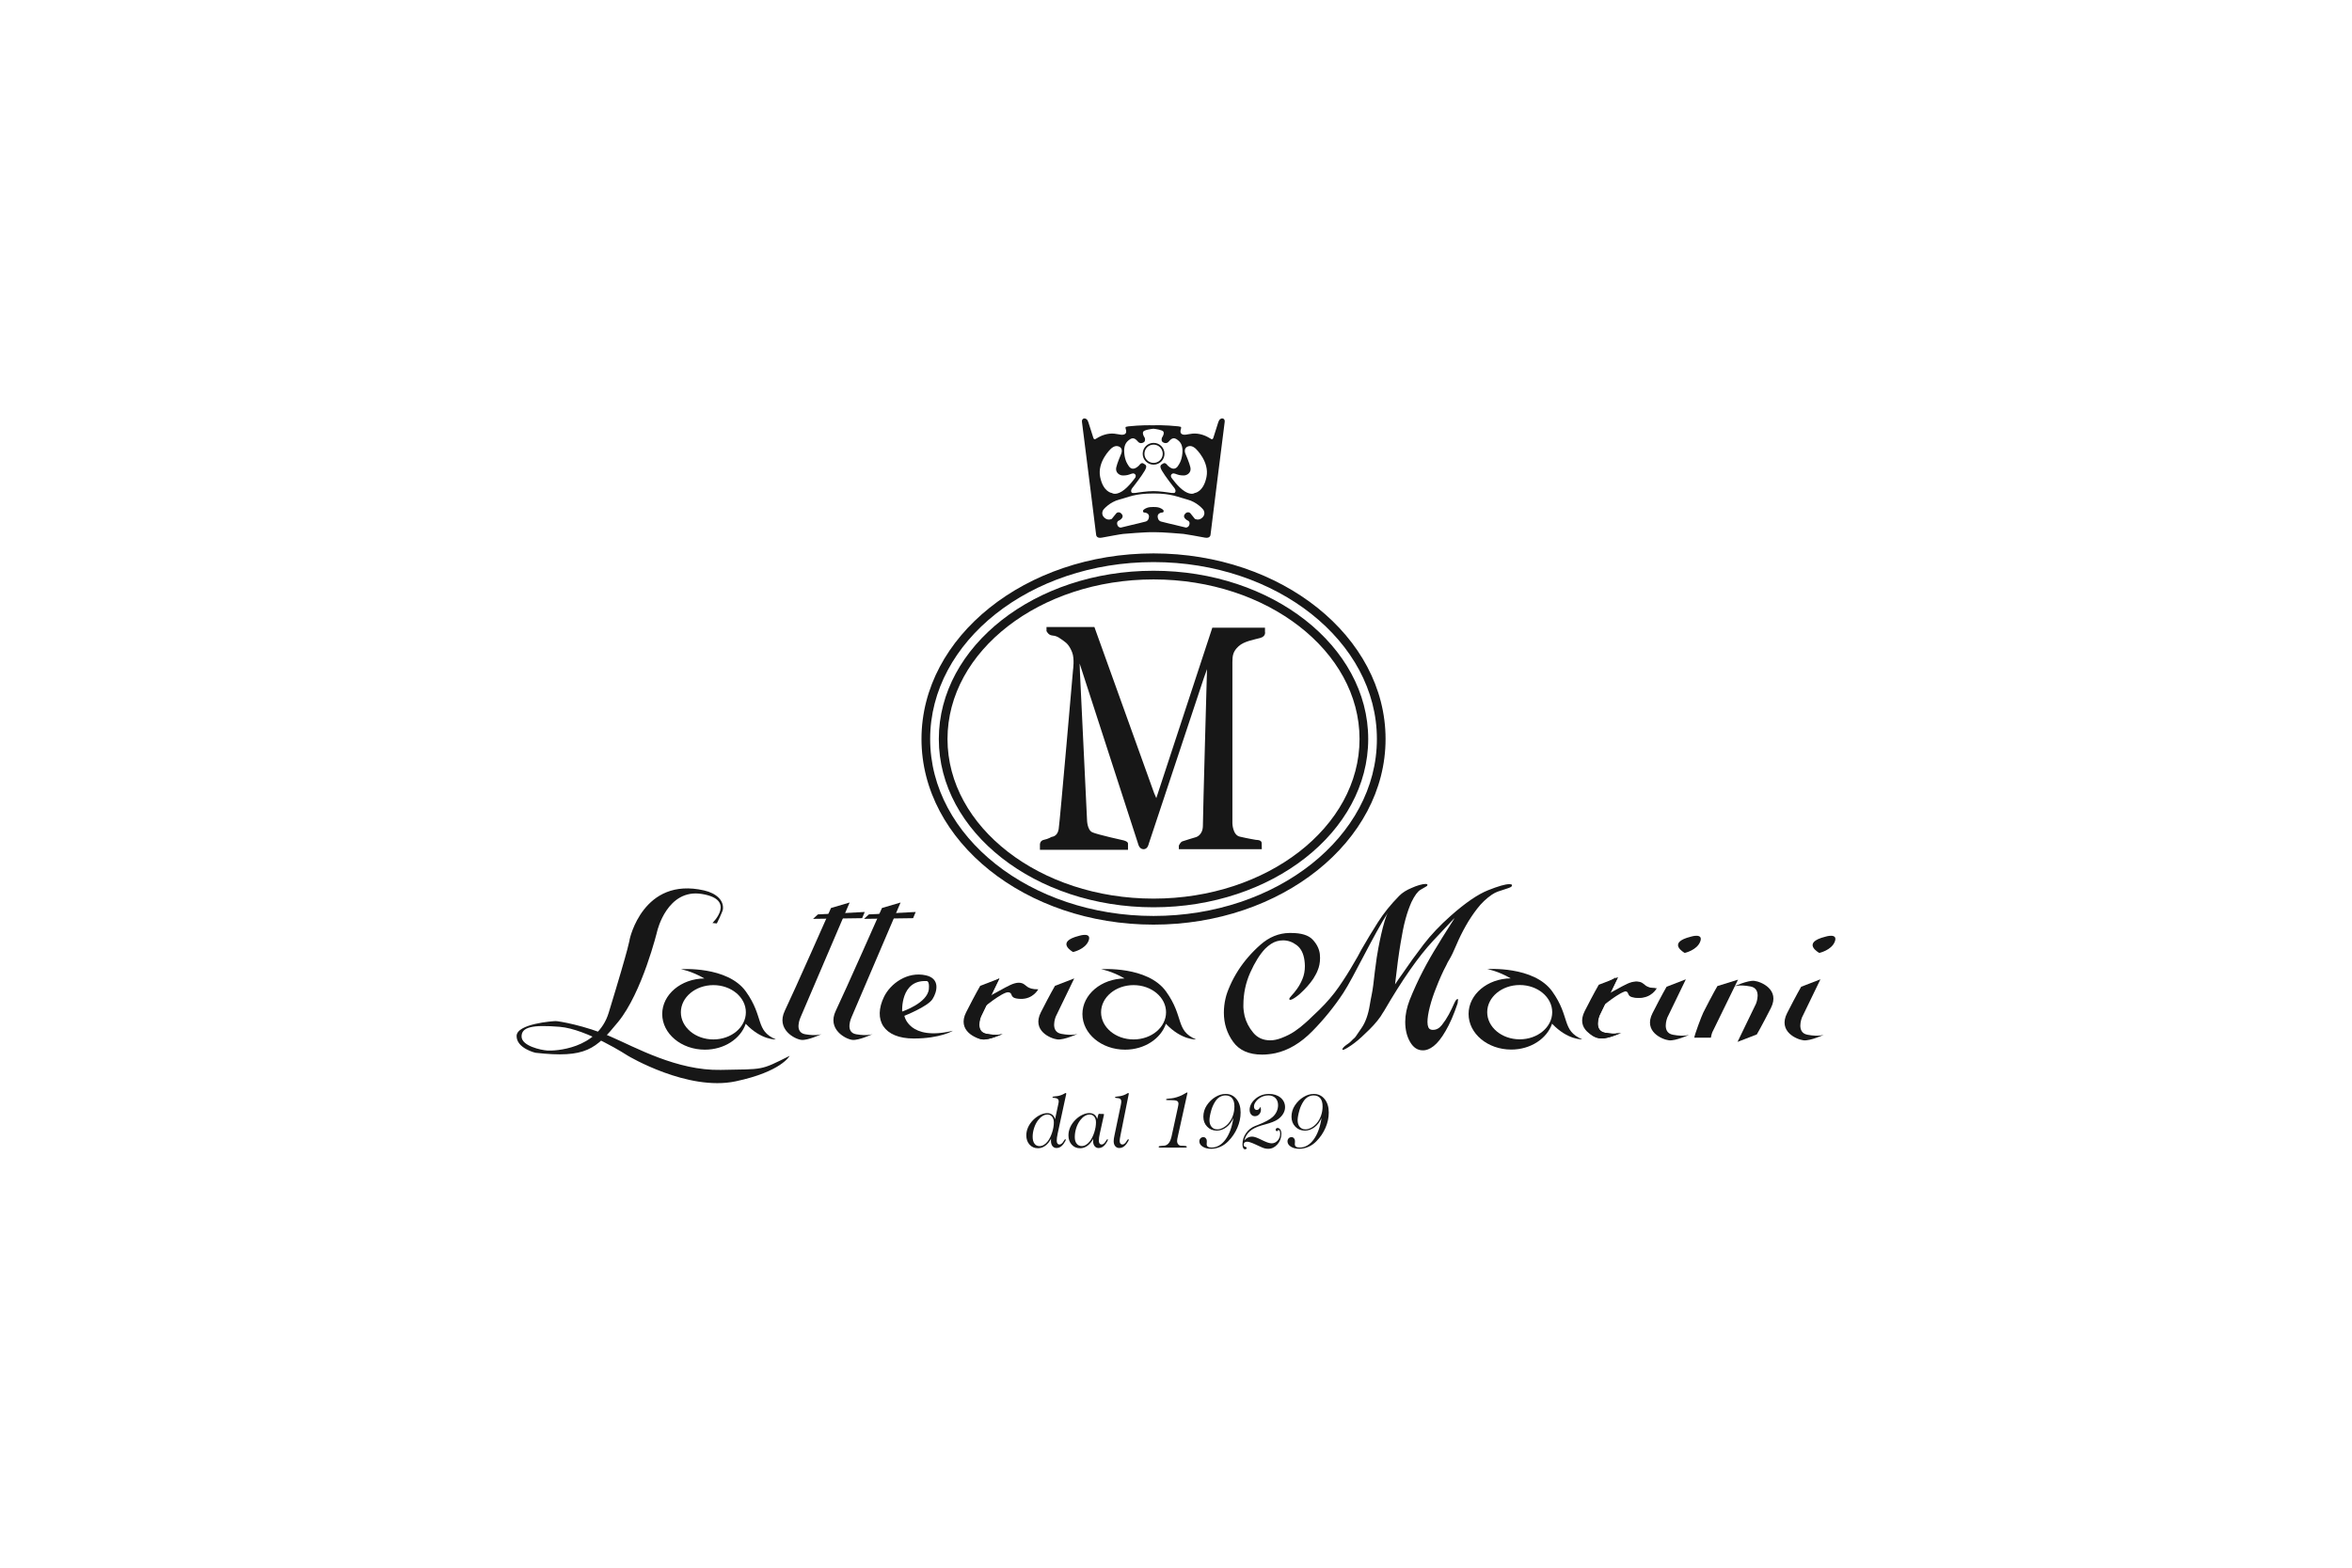 <?xml version="1.0" encoding="UTF-8"?>
<!DOCTYPE svg PUBLIC "-//W3C//DTD SVG 1.1//EN" "http://www.w3.org/Graphics/SVG/1.1/DTD/svg11.dtd">
<svg version="1.1" xmlns="http://www.w3.org/2000/svg" xmlns:xlink="http://www.w3.org/1999/xlink" x="0" y="0" width="300" height="200" viewBox="0, 0, 300, 200">
  <g id="Livello_1">
    <g>
      <path d="M147.133,116.854 C131.422,116.854 118.642,106.728 118.642,94.281 C118.642,81.834 131.422,71.709 147.133,71.709 C162.844,71.709 175.624,81.834 175.624,94.281 C175.624,106.728 162.844,116.854 147.133,116.854 M147.133,70.601 C130.813,70.601 117.537,81.224 117.537,94.281 C117.537,107.339 130.813,117.961 147.133,117.961 C163.453,117.961 176.73,107.339 176.73,94.281 C176.73,81.224 163.453,70.601 147.133,70.601" fill="#171717"/>
      <path d="M147.133,114.642 C132.644,114.642 120.855,105.508 120.855,94.281 C120.855,83.055 132.644,73.921 147.133,73.921 C161.622,73.921 173.411,83.055 173.411,94.281 C173.411,105.508 161.622,114.642 147.133,114.642 M147.133,72.814 C132.033,72.814 119.748,82.443 119.748,94.281 C119.748,106.119 132.033,115.748 147.133,115.748 C162.233,115.748 174.517,106.119 174.517,94.281 C174.517,82.443 162.233,72.814 147.133,72.814" fill="#171717"/>
      <path d="M160.945,108.339 L150.363,108.339 L150.363,107.875 C150.363,107.875 150.551,107.44 150.811,107.339 C151.072,107.238 152.49,106.818 152.49,106.818 C152.49,106.818 153.431,106.616 153.431,105.314 C153.431,104.011 153.955,85.365 153.955,85.365 L153.534,86.552 L146.512,107.687 C146.512,107.687 146.396,108.353 145.845,108.339 C145.295,108.323 145.166,107.645 145.166,107.645 L137.711,84.651 L137.753,85.872 L138.65,104.561 C138.65,104.561 138.65,105.877 139.331,106.182 C140.012,106.487 143.298,107.208 143.298,107.208 C143.298,107.208 143.877,107.34 143.877,107.614 L143.877,108.412 L132.644,108.412 L132.644,107.717 C132.644,107.717 132.644,107.238 133.165,107.138 C133.686,107.036 134.148,106.76 134.148,106.76 C134.148,106.76 134.874,106.746 135.033,105.791 C135.191,104.835 136.869,85.437 136.869,85.437 C136.869,85.437 137.074,84.033 136.753,83.222 C136.436,82.412 136.075,82.037 135.684,81.775 C135.291,81.514 134.901,81.123 134.249,81.08 C133.598,81.037 133.482,80.341 133.482,80.587 L133.482,79.994 L139.592,79.994 L147.206,101.173 L147.487,101.819 L154.632,80.081 L161.35,80.081 L161.35,80.602 C161.35,80.602 161.508,81.167 160.756,81.386 C160.003,81.602 158.7,81.79 157.991,82.442 C157.283,83.092 157.194,83.614 157.194,84.468 L157.194,105.037 C157.194,105.037 157.224,106.515 158.12,106.731 C159.019,106.95 160.221,107.151 160.221,107.151 C160.221,107.151 160.93,107.123 160.93,107.557 C160.93,107.991 160.945,108.339 160.945,108.339" fill="#171717"/>
      <path d="M153.89,60.846 C153.501,62.799 152.378,62.897 152.378,62.897 C152.378,62.897 151.972,63.22 151.11,62.685 C150.248,62.148 149.402,60.912 149.402,60.912 C149.402,60.912 149.19,60.537 149.63,60.392 C149.63,60.392 149.824,60.392 150.134,60.522 C150.443,60.651 150.964,60.684 151.191,60.635 C151.419,60.586 151.972,60.311 151.841,59.644 C151.74,59.12 151.208,57.891 151.208,57.891 C151.208,57.891 150.858,57.129 151.614,56.927 C152.103,56.796 152.541,57.268 152.541,57.268 C152.541,57.268 154.281,58.894 153.89,60.846 M153.316,66.072 C152.862,66.463 152.405,66.192 152.405,66.192 C152.405,66.192 151.958,65.648 151.846,65.497 C151.731,65.342 151.34,65.224 151.079,65.665 C150.818,66.105 151.547,66.44 151.568,66.446 C151.589,66.452 151.813,66.599 151.697,66.959 C151.583,67.315 151.257,67.305 151.257,67.305 L149.911,66.978 C149.911,66.978 148.119,66.561 148.064,66.529 C148.009,66.495 147.731,66.446 147.665,65.967 C147.601,65.491 148.101,65.403 148.101,65.403 C148.554,65.386 148.398,65.177 148.409,65.13 C148.419,65.085 148.262,64.92 147.921,64.785 C147.646,64.677 147.231,64.675 147.074,64.679 L147.074,64.681 C146.887,64.679 146.538,64.691 146.298,64.788 C145.955,64.924 145.796,65.087 145.807,65.133 C145.819,65.179 145.664,65.389 146.115,65.407 C146.115,65.407 146.615,65.494 146.55,65.971 C146.486,66.449 146.208,66.498 146.153,66.532 C146.098,66.564 144.305,66.982 144.305,66.982 L142.96,67.31 C142.96,67.31 142.631,67.318 142.519,66.96 C142.404,66.602 142.627,66.456 142.648,66.449 C142.672,66.443 143.399,66.108 143.138,65.668 C142.877,65.227 142.486,65.346 142.373,65.498 C142.258,65.651 141.811,66.195 141.811,66.195 C141.811,66.195 141.356,66.466 140.9,66.075 C140.443,65.684 140.617,65.254 140.689,65.101 C140.758,64.95 141.585,64.032 142.769,63.733 C143.944,63.437 144.726,62.951 147.143,62.958 L147.143,62.955 C149.505,62.958 150.284,63.437 151.448,63.73 C152.632,64.031 153.458,64.946 153.528,65.099 C153.6,65.251 153.772,65.681 153.316,66.072 M140.325,60.85 C139.935,58.897 141.676,57.271 141.676,57.271 C141.676,57.271 142.114,56.799 142.603,56.929 C143.358,57.13 143.01,57.893 143.01,57.893 C143.01,57.893 142.478,59.123 142.375,59.647 C142.245,60.312 142.8,60.589 143.027,60.639 C143.255,60.687 143.774,60.654 144.084,60.524 C144.392,60.394 144.587,60.394 144.587,60.394 C145.025,60.541 144.815,60.915 144.815,60.915 C144.815,60.915 143.969,62.152 143.106,62.688 C142.245,63.223 141.838,62.9 141.838,62.9 C141.838,62.9 140.717,62.802 140.325,60.85 M144.169,56.02 C144.708,55.678 145.048,56.275 145.218,56.417 C145.388,56.559 145.643,56.588 145.9,56.417 C146.153,56.247 146.012,55.85 146.012,55.85 C146.012,55.85 145.671,55.368 145.814,55.083 C145.934,54.844 146.842,54.726 147.12,54.695 C147.425,54.73 148.287,54.848 148.402,55.08 C148.544,55.365 148.204,55.845 148.204,55.845 C148.204,55.845 148.063,56.246 148.317,56.414 C148.574,56.584 148.828,56.556 148.999,56.414 C149.169,56.272 149.509,55.675 150.05,56.018 C150.587,56.358 150.899,56.803 150.815,57.816 C150.729,58.827 150.333,59.31 150.333,59.31 C150.333,59.31 150.134,59.763 149.736,59.793 C149.339,59.821 148.921,59.366 148.921,59.366 C148.921,59.366 148.657,58.966 148.402,59.112 C148.054,59.308 147.834,59.394 148.204,60.048 C148.574,60.7 149.68,62.118 149.68,62.118 C149.68,62.118 150.093,62.53 149.878,62.829 C149.766,62.983 149.027,62.829 149.027,62.829 C149.027,62.829 147.796,62.641 147.074,62.656 L147.074,62.659 C146.347,62.656 145.191,62.831 145.191,62.831 C145.191,62.831 144.451,62.986 144.337,62.831 C144.122,62.532 144.538,62.121 144.538,62.121 C144.538,62.121 145.643,60.701 146.012,60.051 C146.38,59.398 146.163,59.311 145.814,59.114 C145.559,58.968 145.296,59.369 145.296,59.369 C145.296,59.369 144.878,59.822 144.48,59.794 C144.083,59.766 143.885,59.311 143.885,59.311 C143.885,59.311 143.488,58.829 143.401,57.818 C143.316,56.806 143.628,56.361 144.169,56.02 M156.093,53.45 C155.866,53.288 155.709,53.434 155.612,53.489 C155.511,53.544 155.391,53.871 155.391,53.871 C155.391,53.871 154.876,55.465 154.769,55.831 C154.663,56.195 154.42,55.966 154.42,55.966 L154.25,55.871 C154.25,55.871 153.6,55.43 152.718,55.329 C151.836,55.226 151.32,55.56 150.878,55.435 C150.439,55.31 150.58,54.891 150.644,54.655 C150.707,54.42 150.54,54.44 150.54,54.44 L150.287,54.388 C148.577,54.209 147.345,54.247 147.073,54.259 C146.689,54.246 145.515,54.225 143.93,54.391 L143.679,54.443 C143.679,54.443 143.509,54.423 143.572,54.657 C143.635,54.893 143.78,55.315 143.339,55.438 C142.896,55.563 142.381,55.229 141.499,55.33 C140.617,55.433 139.967,55.873 139.967,55.873 L139.796,55.969 C139.796,55.969 139.556,56.198 139.448,55.833 C139.341,55.468 138.824,53.874 138.824,53.874 C138.824,53.874 138.706,53.547 138.606,53.492 C138.508,53.436 138.351,53.291 138.122,53.454 C138.017,53.527 137.977,53.705 138.014,53.895 C138.052,54.084 139.811,68.21 139.811,68.21 C139.811,68.21 139.821,68.722 140.523,68.594 C141.227,68.463 143.019,68.131 143.26,68.117 C143.502,68.103 146.05,67.864 147.205,67.894 L147.205,67.891 L147.143,67.891 L147.143,67.89 C148.348,67.878 150.725,68.1 150.957,68.114 C151.198,68.13 152.99,68.461 153.692,68.59 C154.394,68.719 154.406,68.207 154.406,68.207 C154.406,68.207 156.164,54.082 156.202,53.892 C156.24,53.704 156.2,53.524 156.093,53.45" fill="#171717"/>
      <path d="M147.143,59.057 C146.497,59.057 145.973,58.535 145.973,57.89 C145.973,57.244 146.497,56.722 147.143,56.722 C147.786,56.722 148.31,57.244 148.31,57.89 C148.31,58.535 147.786,59.057 147.143,59.057 M147.143,56.5 C146.373,56.5 145.753,57.12 145.753,57.89 C145.753,58.658 146.373,59.28 147.143,59.28 C147.91,59.28 148.533,58.658 148.533,57.89 C148.533,57.12 147.91,56.5 147.143,56.5" fill="#171717"/>
      <path d="M90.871,117.754 C90.871,117.754 93.967,114.78 89.534,114.05 C85.102,113.321 83.834,118.764 83.834,118.764 C83.834,118.764 81.935,126.608 78.839,130.378 C75.997,133.84 74.751,135.036 68.285,134.306 C68.285,134.306 65.893,133.744 65.893,132.174 C65.893,130.602 70.537,130.266 70.89,130.266 C71.241,130.266 74.619,130.826 77.855,132.231 C81.09,133.632 86.36,136.606 91.924,136.494 C97.485,136.381 96.923,136.606 100.72,134.698 C100.72,134.698 99.696,136.714 93.827,137.953 C87.704,139.243 80.106,134.698 80.106,134.698 C80.106,134.698 74.851,131.271 71.381,130.996 C67.913,130.717 66.521,131.016 66.527,132.231 C66.532,133.441 68.99,133.968 69.834,134.025 C70.678,134.081 76.206,133.906 77.641,129.199 C80.387,120.223 80.315,119.83 80.315,119.83 C80.315,119.83 82.006,111.806 89.816,113.6 C91.399,113.966 92.349,114.892 92.208,116.013 C92.17,116.323 91.434,117.809 91.434,117.809 z" fill="#171717"/>
      <path d="M90.991,132.607 C88.703,132.607 86.846,131.055 86.846,129.143 C86.846,127.23 88.703,125.678 90.991,125.678 C93.282,125.678 95.135,127.23 95.135,129.143 C95.135,131.055 93.282,132.607 90.991,132.607 M95.135,126.49 C92.787,123.218 86.846,123.644 86.846,123.644 C86.846,123.644 88.211,123.875 89.844,124.829 C86.87,124.857 84.467,126.878 84.467,129.367 C84.467,131.877 86.905,133.913 89.909,133.913 C92.393,133.913 94.466,132.513 95.117,130.611 C97.115,132.718 98.963,132.607 98.963,132.607 C96.288,131.467 97.485,129.76 95.135,126.49" fill="#171717"/>
      <path d="M134.564,125.771 L137.02,124.822 L134.658,129.704 C134.658,129.704 133.885,131.611 135.361,131.892 C136.839,132.174 137.47,131.892 137.47,131.892 C137.47,131.892 135.712,132.704 134.868,132.607 C134.023,132.511 131.568,131.5 132.765,129.143 C133.961,126.788 134.564,125.771 134.564,125.771" fill="#171717"/>
      <path d="M125.027,125.771 L127.485,124.822 L125.124,129.704 C125.124,129.704 124.351,131.611 125.828,131.892 C127.307,132.174 127.938,131.892 127.938,131.892 C127.938,131.892 126.179,132.704 125.336,132.607 C124.491,132.511 122.034,131.5 123.231,129.143 C124.426,126.788 125.027,125.771 125.027,125.771" fill="#171717"/>
      <path d="M125.833,125.771 L127.451,124.822 L125.092,129.704 C125.092,129.704 124.317,131.611 125.796,131.892 C127.273,132.174 127.906,131.892 127.906,131.892 C127.906,131.892 126.148,132.704 125.303,132.607 C124.459,132.511 122.84,131.5 124.036,129.143 C125.232,126.788 125.833,125.771 125.833,125.771" fill="#171717"/>
      <path d="M144.586,132.607 C142.297,132.607 140.443,131.055 140.443,129.143 C140.443,127.23 142.297,125.678 144.586,125.678 C146.877,125.678 148.731,127.23 148.731,129.143 C148.731,131.055 146.877,132.607 144.586,132.607 M148.731,126.49 C146.385,123.218 140.443,123.644 140.443,123.644 C140.443,123.644 141.807,123.875 143.438,124.827 C140.464,124.857 138.064,126.878 138.064,129.367 C138.064,131.877 140.499,133.913 143.503,133.913 C145.989,133.913 148.063,132.511 148.711,130.61 C150.71,132.718 152.558,132.607 152.558,132.607 C149.883,131.467 151.08,129.76 148.731,126.49" fill="#171717"/>
      <path d="M136.872,121.456 C136.872,121.456 134.499,120.167 137.671,119.38 C137.671,119.38 139.275,118.876 138.858,119.997 C138.439,121.122 136.872,121.456 136.872,121.456" fill="#171717"/>
      <path d="M118.187,125.162 C118.187,125.162 118.575,125.086 118.477,126.17 C118.312,127.974 115.074,129.049 115.074,129.049 C115.074,129.049 114.81,124.992 118.187,125.162 M115.355,129.592 C115.355,129.592 118.338,128.417 118.944,127.46 C119.558,126.489 119.922,124.839 118.099,124.43 C115.708,123.894 113.555,125.514 112.753,127.179 C111.346,130.097 112.687,132.489 116.549,132.489 C119.958,132.489 121.548,131.5 121.548,131.5 C115.92,132.846 115.355,129.592 115.355,129.592" fill="#171717"/>
      <path d="M125.572,127.435 C125.572,127.435 127.307,126.482 128.243,125.973 C129.178,125.466 129.798,125.257 130.355,125.434 C130.915,125.608 130.934,126.227 132.429,126.212 C132.429,126.212 131.771,127.483 130.175,127.435 C128.583,127.389 129.34,126.689 128.622,126.592 C127.905,126.498 125.214,128.717 125.214,128.717 z" fill="#171717"/>
      <path d="M110.825,116.655 L116.8,116.346 L116.467,117.138 L110.206,117.225 z" fill="#171717"/>
      <path d="M112.495,115.84 L114.869,115.139 L108.616,129.766 C108.616,129.766 107.72,131.686 109.203,131.947 C110.687,132.205 111.314,131.915 111.314,131.915 C111.314,131.915 109.574,132.751 108.727,132.666 C107.882,132.583 105.461,131.323 106.604,128.95 C107.745,126.577 112.495,115.84 112.495,115.84" fill="#171717"/>
      <path d="M104.325,116.655 L110.3,116.346 L109.966,117.138 L103.705,117.225 z" fill="#171717"/>
      <path d="M105.994,115.84 L108.372,115.139 L102.117,129.766 C102.117,129.766 101.22,131.686 102.703,131.947 C104.189,132.205 104.813,131.915 104.813,131.915 C104.813,131.915 103.074,132.751 102.228,132.666 C101.381,132.583 98.962,131.323 100.102,128.95 C101.244,126.577 105.994,115.84 105.994,115.84" fill="#171717"/>
      <path d="M193.842,132.593 C191.552,132.593 189.696,131.043 189.696,129.13 C189.696,127.217 191.552,125.666 193.842,125.666 C196.131,125.666 197.986,127.217 197.986,129.13 C197.986,131.043 196.131,132.593 193.842,132.593 M197.986,126.477 C195.638,123.207 189.696,123.632 189.696,123.632 C189.696,123.632 191.059,123.863 192.692,124.816 C189.718,124.846 187.318,126.864 187.318,129.355 C187.318,131.865 189.753,133.9 192.758,133.9 C195.242,133.9 197.316,132.5 197.968,130.599 C199.966,132.704 201.811,132.593 201.811,132.593 C199.138,131.455 200.333,129.748 197.986,126.477" fill="#171717"/>
      <path d="M212.576,125.885 L215.032,124.937 L212.67,129.818 C212.67,129.818 211.898,131.726 213.374,132.007 C214.853,132.288 215.484,132.007 215.484,132.007 C215.484,132.007 213.726,132.819 212.882,132.721 C212.038,132.625 209.582,131.614 210.779,129.256 C211.974,126.903 212.576,125.885 212.576,125.885" fill="#171717"/>
      <path d="M214.885,121.571 C214.885,121.571 212.512,120.28 215.684,119.494 C215.684,119.494 217.288,118.99 216.87,120.112 C216.453,121.235 214.885,121.571 214.885,121.571" fill="#171717"/>
      <path d="M224.083,131.969 L221.624,132.919 L223.986,128.037 C223.986,128.037 224.758,126.13 223.282,125.85 C221.804,125.567 221.172,125.85 221.172,125.85 C221.172,125.85 222.931,125.038 223.774,125.135 C224.618,125.232 227.075,126.243 225.879,128.599 C224.684,130.954 224.083,131.969 224.083,131.969" fill="#171717"/>
      <path d="M229.742,125.885 L232.199,124.937 L229.836,129.818 C229.836,129.818 229.064,131.726 230.539,132.007 C232.018,132.288 232.651,132.007 232.651,132.007 C232.651,132.007 230.892,132.819 230.048,132.721 C229.203,132.625 226.748,131.614 227.944,129.256 C229.141,126.903 229.742,125.885 229.742,125.885" fill="#171717"/>
      <path d="M232.05,121.571 C232.05,121.571 229.677,120.28 232.851,119.494 C232.851,119.494 234.454,118.99 234.037,120.112 C233.619,121.235 232.05,121.571 232.05,121.571" fill="#171717"/>
      <path d="M203.925,125.632 L206.382,124.684 L204.02,129.565 C204.02,129.565 203.247,131.472 204.724,131.753 C206.202,132.034 206.836,131.753 206.836,131.753 C206.836,131.753 205.075,132.563 204.232,132.466 C203.387,132.371 200.93,131.361 202.127,129.002 C203.322,126.649 203.925,125.632 203.925,125.632" fill="#171717"/>
      <path d="M204.731,125.632 L206.348,124.684 L203.988,129.565 C203.988,129.565 203.214,131.472 204.691,131.753 C206.169,132.034 206.803,131.753 206.803,131.753 C206.803,131.753 205.044,132.563 204.199,132.466 C203.356,132.371 201.737,131.361 202.933,129.002 C204.128,126.649 204.731,125.632 204.731,125.632" fill="#171717"/>
      <path d="M204.47,127.297 C204.47,127.297 206.202,126.344 207.139,125.836 C208.076,125.327 208.695,125.119 209.252,125.294 C209.811,125.469 209.83,126.09 211.325,126.073 C211.325,126.073 210.667,127.345 209.073,127.297 C207.478,127.25 208.236,126.55 207.517,126.455 C206.801,126.359 204.112,128.579 204.112,128.579 z" fill="#171717"/>
      <path d="M204.493,125.632 L206.111,124.684 L203.749,129.565 C203.749,129.565 202.976,131.472 204.453,131.753 C205.93,132.034 206.565,131.753 206.565,131.753 C206.565,131.753 204.805,132.563 203.96,132.465 C203.119,132.37 201.497,131.361 202.696,129.002 C203.89,126.649 204.493,125.632 204.493,125.632" fill="#171717"/>
      <path d="M204.232,127.297 C204.232,127.297 205.965,126.344 206.903,125.836 C207.837,125.327 208.456,125.119 209.012,125.294 C209.573,125.469 209.591,126.09 211.086,126.073 C211.086,126.073 210.429,127.345 208.834,127.297 C207.242,127.25 207.998,126.55 207.281,126.455 C206.562,126.359 203.871,128.579 203.871,128.579 z" fill="#171717"/>
      <path d="M216.104,132.385 C216.147,132.018 217.021,129.638 217.261,129.169 C218.457,126.812 219.058,125.798 219.058,125.798 L221.684,124.983 L218.405,131.695 C218.405,131.695 218.282,132.002 218.227,132.385" fill="#171717"/>
      <path d="M164.742,127.012 C164.956,126.79 165.185,126.508 165.432,126.164 C165.699,125.798 165.932,125.374 166.134,124.886 C166.336,124.4 166.44,123.854 166.44,123.248 C166.44,123.125 166.434,123.005 166.424,122.884 C166.417,122.762 166.403,122.64 166.385,122.519 C166.263,121.628 165.932,120.98 165.391,120.575 C164.852,120.171 164.276,119.967 163.657,119.967 C163.391,119.967 163.13,120.005 162.873,120.074 C162.619,120.146 162.368,120.261 162.12,120.424 C161.996,120.505 161.869,120.596 161.747,120.697 C161.625,120.797 161.498,120.908 161.376,121.03 C160.688,121.759 160.052,122.776 159.468,124.083 C158.885,125.389 158.596,126.771 158.596,128.227 L158.596,128.394 L158.596,128.532 C158.596,128.571 158.599,128.617 158.607,128.668 C158.617,128.719 158.623,128.773 158.623,128.835 C158.639,128.957 158.658,129.082 158.676,129.214 C158.69,129.346 158.719,129.484 158.753,129.624 C158.948,130.392 159.313,131.103 159.854,131.749 C160.392,132.398 161.112,132.721 162.014,132.721 C162.241,132.721 162.479,132.698 162.716,132.646 C162.955,132.596 163.206,132.52 163.47,132.419 C164.106,132.176 164.664,131.892 165.14,131.568 C165.618,131.245 166.069,130.889 166.491,130.505 C166.774,130.262 167.055,130.001 167.34,129.716 C167.622,129.432 167.931,129.138 168.267,128.835 C169.239,127.883 170.07,126.911 170.758,125.921 C171.446,124.928 172.075,123.937 172.641,122.944 C172.817,122.661 172.989,122.366 173.156,122.064 C173.325,121.759 173.488,121.456 173.647,121.151 C174.318,119.979 175.02,118.814 175.754,117.662 C176.487,116.507 177.392,115.382 178.47,114.289 C178.662,114.088 178.9,113.9 179.172,113.728 C179.449,113.556 179.732,113.408 180.036,113.287 C180.388,113.126 180.728,112.999 181.052,112.907 C181.382,112.817 181.634,112.771 181.809,112.771 C181.896,112.771 181.965,112.78 182.007,112.8 C182.051,112.823 182.075,112.852 182.075,112.893 C182.075,112.933 182.065,112.964 182.048,112.984 C182.03,113.004 181.995,113.035 181.944,113.075 C181.798,113.157 181.548,113.301 181.187,113.516 C180.824,113.728 180.442,114.249 180.036,115.079 C179.909,115.361 179.783,115.687 179.648,116.051 C179.516,116.416 179.391,116.83 179.263,117.295 C179.141,117.74 179.03,118.216 178.933,118.723 C178.837,119.23 178.745,119.745 178.655,120.271 C178.425,121.607 178.186,123.378 177.939,125.586 C178.083,125.364 178.227,125.146 178.377,124.933 C178.526,124.721 178.681,124.503 178.842,124.28 C179.706,123.005 180.617,121.745 181.572,120.499 C182.527,119.255 183.691,118.025 185.07,116.809 C186.925,115.169 188.501,114.093 189.8,113.575 C191.098,113.058 191.994,112.8 192.49,112.8 C192.614,112.8 192.705,112.813 192.769,112.831 C192.83,112.852 192.859,112.881 192.859,112.924 C192.859,113.025 192.807,113.105 192.701,113.167 C192.597,113.228 192.445,113.287 192.25,113.349 C192.093,113.408 191.911,113.468 191.706,113.53 C191.504,113.591 191.289,113.661 191.056,113.742 C190.934,113.783 190.806,113.839 190.674,113.909 C190.542,113.982 190.413,114.055 190.291,114.137 C189.583,114.623 188.96,115.217 188.423,115.915 C187.881,116.614 187.402,117.336 186.978,118.086 C186.5,118.935 186.092,119.761 185.758,120.56 C185.422,121.36 185.123,121.982 184.855,122.428 C184.785,122.53 184.719,122.64 184.659,122.762 C184.597,122.884 184.541,123.005 184.486,123.125 C184.254,123.551 184.031,124.011 183.81,124.509 C183.589,125.004 183.379,125.506 183.187,126.011 C182.85,126.841 182.582,127.651 182.38,128.44 C182.177,129.23 182.075,129.878 182.075,130.383 C182.075,130.647 182.11,130.866 182.18,131.036 C182.25,131.208 182.367,131.315 182.527,131.354 C182.542,131.354 182.566,131.361 182.592,131.371 C182.617,131.381 182.639,131.385 182.658,131.385 L182.725,131.385 L182.79,131.385 C183.215,131.385 183.589,131.18 183.917,130.763 C184.244,130.349 184.541,129.898 184.803,129.412 C185.07,128.907 185.293,128.44 185.48,128.015 C185.664,127.59 185.83,127.407 185.969,127.467 L185.969,127.529 L185.969,127.62 C185.969,127.661 185.962,127.7 185.945,127.743 L185.945,127.803 C185.945,127.862 185.934,127.935 185.915,128.015 C185.67,128.744 185.418,129.402 185.163,129.988 C184.904,130.576 184.645,131.092 184.381,131.538 C183.867,132.427 183.362,133.066 182.868,133.451 C182.377,133.834 181.908,134.017 181.464,133.997 C180.811,133.997 180.276,133.643 179.862,132.935 C179.449,132.226 179.238,131.367 179.238,130.354 C179.238,129.909 179.286,129.452 179.383,128.985 C179.481,128.521 179.619,128.056 179.797,127.59 C180.326,126.275 180.892,125.039 181.491,123.885 C182.092,122.732 182.709,121.648 183.347,120.636 C183.721,120.009 184.087,119.407 184.461,118.828 C184.831,118.253 185.191,117.68 185.545,117.112 C185.563,117.073 184.645,118.043 182.79,120.028 C180.935,122.013 178.851,124.997 176.534,128.985 C176.465,129.089 176.393,129.195 176.324,129.305 C176.253,129.416 176.181,129.533 176.112,129.655 C175.846,130.038 175.541,130.419 175.197,130.793 C174.853,131.169 174.503,131.517 174.151,131.84 C173.516,132.469 172.915,132.976 172.35,133.36 C171.783,133.744 171.431,133.937 171.287,133.937 L171.235,133.937 C171.182,133.834 171.283,133.673 171.54,133.451 C171.794,133.228 172.122,133.09 172.439,132.723 C172.633,132.503 172.777,132.461 172.954,132.19 C173.13,131.915 173.415,131.51 173.687,131.116 C174.162,130.43 174.527,129.412 174.714,128.228 C174.864,127.269 175.034,126.706 175.159,125.676 C175.264,124.683 175.454,123.203 175.605,122.151 C175.756,121.098 176.473,117.284 177.076,116.351 C175.183,119.289 172.63,124.715 171.339,126.678 C170.192,128.419 168.876,130.044 167.393,131.552 C165.908,133.062 164.336,133.997 162.675,134.361 C162.373,134.423 162.084,134.469 161.802,134.497 C161.517,134.529 161.244,134.543 160.98,134.543 C159.301,134.543 158.066,133.997 157.283,132.905 C156.497,131.811 156.106,130.576 156.106,129.2 C156.106,128.895 156.122,128.592 156.158,128.289 C156.192,127.984 156.244,127.681 156.317,127.377 C156.421,126.911 156.616,126.359 156.9,125.723 C157.18,125.084 157.533,124.431 157.958,123.764 C158.719,122.59 159.655,121.512 160.767,120.53 C161.88,119.549 163.108,119.048 164.452,119.026 L164.571,119.026 L164.687,119.026 C165.979,119.026 166.889,119.304 167.42,119.862 C167.948,120.419 168.257,121.03 168.346,121.699 C168.346,121.8 168.353,121.891 168.36,121.973 C168.369,122.054 168.374,122.134 168.374,122.215 C168.374,122.519 168.346,122.802 168.294,123.065 C168.24,123.329 168.169,123.562 168.082,123.764 C168.046,123.864 168.006,123.961 167.962,124.054 C167.919,124.143 167.869,124.239 167.815,124.341 C167.639,124.686 167.42,125.024 167.153,125.357 C166.889,125.692 166.617,126 166.333,126.284 C165.961,126.668 165.609,126.979 165.273,127.21 C164.939,127.443 164.699,127.56 164.557,127.56 C164.537,127.56 164.518,127.55 164.491,127.529 C164.464,127.509 164.452,127.49 164.452,127.467 C164.433,127.389 164.532,127.236 164.742,127.012" fill="#171717"/>
      <path d="M132.598,146.218 C132.783,146.218 132.966,146.165 133.145,146.057 C133.328,145.95 133.494,145.796 133.647,145.598 C133.87,145.3 134.055,144.925 134.201,144.476 C134.346,144.023 134.419,143.596 134.419,143.188 C134.419,142.889 134.345,142.646 134.194,142.46 C134.044,142.278 133.849,142.185 133.61,142.185 C133.395,142.185 133.186,142.248 132.98,142.375 C132.775,142.501 132.581,142.682 132.4,142.921 C132.189,143.2 132.023,143.529 131.901,143.907 C131.778,144.282 131.716,144.655 131.716,145.022 C131.716,145.4 131.794,145.693 131.949,145.902 C132.102,146.113 132.321,146.218 132.598,146.218 M134.969,140.949 C135.002,140.802 135.021,140.702 135.027,140.649 C135.035,140.594 135.04,140.549 135.04,140.513 C135.04,140.412 135.017,140.327 134.968,140.257 C134.92,140.188 134.853,140.142 134.763,140.117 C134.682,140.09 134.573,140.072 134.44,140.062 C134.307,140.052 134.241,140.024 134.241,139.975 C134.241,139.923 134.326,139.889 134.498,139.878 C134.654,139.87 134.788,139.854 134.898,139.832 C135.207,139.78 135.503,139.67 135.79,139.502 C135.857,139.461 135.899,139.44 135.913,139.437 C135.938,139.437 135.958,139.446 135.975,139.461 C135.992,139.479 136.002,139.5 136.002,139.524 L136.002,139.542 L134.906,144.617 C134.866,144.806 134.837,144.974 134.816,145.128 C134.797,145.282 134.788,145.412 134.788,145.519 C134.788,145.675 134.816,145.796 134.878,145.883 C134.94,145.968 135.024,146.012 135.132,146.012 C135.201,146.012 135.274,145.988 135.35,145.942 C135.426,145.897 135.497,145.829 135.568,145.739 C135.611,145.68 135.666,145.6 135.728,145.494 C135.794,145.388 135.844,145.335 135.877,145.335 C135.896,145.335 135.91,145.342 135.922,145.356 C135.934,145.37 135.941,145.387 135.941,145.409 C135.941,145.446 135.917,145.505 135.871,145.59 C135.826,145.675 135.756,145.786 135.66,145.927 C135.535,146.106 135.396,146.239 135.248,146.328 C135.096,146.418 134.936,146.461 134.763,146.461 C134.547,146.461 134.373,146.378 134.245,146.214 C134.116,146.048 134.051,145.825 134.051,145.543 C134.051,145.509 134.053,145.474 134.054,145.439 C134.055,145.404 134.06,145.348 134.069,145.27 C133.853,145.669 133.602,145.971 133.318,146.179 C133.034,146.385 132.727,146.488 132.393,146.488 C131.957,146.488 131.601,146.336 131.324,146.029 C131.046,145.722 130.907,145.326 130.907,144.843 C130.907,144.491 130.984,144.144 131.136,143.806 C131.289,143.469 131.515,143.151 131.809,142.856 C132.075,142.594 132.365,142.386 132.678,142.237 C132.99,142.087 133.287,142.011 133.569,142.011 C133.826,142.011 134.04,142.077 134.211,142.208 C134.384,142.335 134.505,142.529 134.575,142.783 z" fill="#171717"/>
      <path d="M137.982,146.21 C138.164,146.21 138.342,146.156 138.521,146.05 C138.698,145.943 138.865,145.787 139.021,145.59 C139.244,145.293 139.428,144.918 139.575,144.467 C139.72,144.016 139.793,143.588 139.793,143.181 C139.793,142.883 139.719,142.643 139.57,142.46 C139.421,142.278 139.23,142.187 138.994,142.187 C138.778,142.187 138.566,142.251 138.357,142.378 C138.147,142.504 137.954,142.686 137.775,142.922 C137.558,143.213 137.388,143.547 137.27,143.922 C137.15,144.299 137.091,144.683 137.091,145.078 C137.091,145.425 137.171,145.7 137.333,145.904 C137.496,146.109 137.713,146.21 137.982,146.21 M139.443,145.282 C139.23,145.676 138.98,145.977 138.695,146.182 C138.411,146.387 138.101,146.489 137.767,146.489 C137.333,146.489 136.978,146.338 136.7,146.03 C136.42,145.724 136.282,145.328 136.282,144.843 C136.282,144.488 136.358,144.14 136.511,143.801 C136.664,143.46 136.889,143.143 137.183,142.848 C137.449,142.587 137.737,142.378 138.052,142.229 C138.364,142.078 138.661,142.003 138.943,142.003 C139.203,142.003 139.418,142.069 139.591,142.196 C139.759,142.324 139.88,142.512 139.949,142.761 L140.084,142.219 C140.092,142.182 140.106,142.151 140.124,142.13 C140.143,142.107 140.161,142.095 140.179,142.095 C140.182,142.095 140.22,142.098 140.292,142.104 C140.365,142.109 140.432,142.114 140.497,142.114 L140.686,142.114 C140.738,142.114 140.773,142.118 140.791,142.128 C140.81,142.137 140.818,142.15 140.818,142.168 C140.818,142.178 140.815,142.202 140.806,142.243 C140.801,142.258 140.8,142.268 140.8,142.274 L140.282,144.619 C140.241,144.793 140.212,144.956 140.19,145.109 C140.172,145.259 140.161,145.398 140.161,145.52 C140.161,145.676 140.192,145.797 140.252,145.884 C140.315,145.97 140.4,146.012 140.506,146.012 C140.578,146.012 140.648,145.989 140.724,145.943 C140.8,145.897 140.872,145.829 140.942,145.741 C140.987,145.682 141.04,145.6 141.105,145.495 C141.168,145.39 141.217,145.336 141.251,145.336 C141.269,145.336 141.286,145.343 141.297,145.357 C141.308,145.37 141.315,145.388 141.315,145.411 C141.315,145.443 141.29,145.505 141.241,145.596 C141.193,145.687 141.124,145.797 141.036,145.929 C140.909,146.107 140.772,146.239 140.622,146.329 C140.471,146.418 140.308,146.463 140.139,146.463 C139.921,146.463 139.747,146.381 139.619,146.22 C139.49,146.057 139.425,145.833 139.425,145.553 C139.425,145.519 139.425,145.484 139.427,145.449 C139.428,145.415 139.435,145.357 139.443,145.282" fill="#171717"/>
      <path d="M142.965,140.954 C142.983,140.86 142.998,140.777 143.007,140.705 C143.016,140.635 143.02,140.573 143.02,140.521 C143.02,140.417 142.998,140.333 142.953,140.264 C142.906,140.197 142.84,140.152 142.755,140.127 C142.668,140.103 142.558,140.087 142.423,140.08 C142.29,140.075 142.221,140.045 142.221,139.993 C142.221,139.944 142.302,139.912 142.465,139.896 C142.624,139.881 142.76,139.863 142.874,139.842 C143.208,139.783 143.517,139.666 143.799,139.488 C143.846,139.454 143.875,139.437 143.885,139.437 C143.916,139.437 143.938,139.444 143.951,139.458 C143.965,139.471 143.973,139.493 143.973,139.524 C143.973,139.549 143.973,139.568 143.971,139.579 C143.968,139.592 143.966,139.604 143.964,139.617 L142.965,144.605 C142.954,144.659 142.939,144.735 142.92,144.835 C142.85,145.18 142.815,145.416 142.815,145.543 C142.815,145.693 142.843,145.808 142.902,145.89 C142.96,145.97 143.044,146.012 143.151,146.012 C143.229,146.012 143.308,145.988 143.382,145.942 C143.457,145.897 143.527,145.829 143.596,145.739 C143.638,145.68 143.691,145.606 143.749,145.51 C143.82,145.394 143.875,145.335 143.913,145.335 C143.929,145.335 143.941,145.343 143.954,145.359 C143.966,145.373 143.973,145.39 143.973,145.409 C143.973,145.446 143.95,145.505 143.905,145.59 C143.858,145.675 143.785,145.786 143.688,145.927 C143.562,146.103 143.422,146.236 143.27,146.326 C143.115,146.416 142.953,146.461 142.777,146.461 C142.557,146.461 142.38,146.382 142.249,146.225 C142.117,146.068 142.051,145.854 142.051,145.589 C142.051,145.492 142.06,145.384 142.076,145.262 C142.093,145.138 142.124,144.971 142.17,144.761 z" fill="#171717"/>
      <path d="M148.064,146.406 C147.939,146.406 147.86,146.399 147.832,146.382 C147.801,146.368 147.789,146.34 147.789,146.301 C147.792,146.234 147.891,146.199 148.088,146.196 C148.277,146.189 148.433,146.175 148.553,146.154 C148.782,146.109 148.967,145.988 149.107,145.793 C149.249,145.599 149.363,145.307 149.449,144.916 L150.238,141.286 C150.263,141.17 150.281,141.072 150.295,140.994 C150.307,140.919 150.314,140.855 150.314,140.802 C150.314,140.631 150.246,140.513 150.111,140.448 C149.979,140.384 149.722,140.351 149.343,140.351 L149.044,140.351 C148.914,140.351 148.829,140.347 148.791,140.336 C148.751,140.326 148.732,140.306 148.732,140.278 C148.732,140.208 148.85,140.167 149.085,140.155 C149.321,140.142 149.526,140.117 149.701,140.08 C150.213,139.974 150.708,139.774 151.186,139.482 C151.306,139.41 151.378,139.372 151.408,139.372 C151.426,139.372 151.438,139.377 151.447,139.387 C151.458,139.396 151.462,139.41 151.462,139.427 C151.462,139.444 151.461,139.454 151.46,139.458 C151.458,139.462 151.457,139.471 151.451,139.478 L150.249,144.916 C150.208,145.082 150.18,145.213 150.165,145.31 C150.149,145.407 150.141,145.494 150.141,145.569 C150.141,145.738 150.19,145.878 150.284,145.991 C150.38,146.102 150.503,146.163 150.653,146.172 C150.731,146.175 150.839,146.179 150.969,146.182 C151.239,146.187 151.375,146.227 151.378,146.301 C151.378,146.34 151.364,146.368 151.333,146.382 C151.302,146.399 151.222,146.406 151.093,146.406 z" fill="#171717"/>
      <path d="M156.313,139.75 C156.06,139.75 155.824,139.812 155.603,139.936 C155.383,140.061 155.196,140.238 155.043,140.468 C154.927,140.639 154.823,140.822 154.733,141.014 C154.643,141.208 154.566,141.411 154.505,141.625 C154.429,141.889 154.369,142.129 154.33,142.345 C154.292,142.562 154.269,142.748 154.269,142.904 C154.269,143.265 154.361,143.552 154.539,143.762 C154.719,143.974 154.962,144.081 155.268,144.081 C155.498,144.081 155.742,144.012 155.999,143.876 C156.256,143.74 156.485,143.554 156.689,143.317 C156.936,143.029 157.127,142.699 157.256,142.327 C157.388,141.953 157.451,141.563 157.451,141.152 C157.451,140.695 157.355,140.347 157.159,140.108 C156.964,139.87 156.683,139.75 156.313,139.75 M157.318,142.623 C157.103,143.123 156.808,143.518 156.426,143.807 C156.047,144.096 155.639,144.241 155.199,144.241 C154.705,144.241 154.296,144.074 153.974,143.735 C153.649,143.4 153.489,142.974 153.489,142.462 C153.489,142.205 153.527,141.952 153.598,141.708 C153.673,141.461 153.781,141.233 153.921,141.022 C154.222,140.57 154.588,140.212 155.019,139.952 C155.453,139.691 155.89,139.561 156.329,139.561 C156.901,139.561 157.362,139.78 157.714,140.216 C158.066,140.655 158.242,141.226 158.242,141.934 C158.242,142.59 158.1,143.238 157.822,143.883 C157.545,144.526 157.155,145.102 156.652,145.607 C156.352,145.915 156.012,146.149 155.637,146.312 C155.259,146.477 154.873,146.559 154.476,146.559 C154.043,146.559 153.684,146.468 153.402,146.284 C153.121,146.102 152.979,145.876 152.979,145.607 C152.979,145.454 153.028,145.326 153.126,145.223 C153.225,145.12 153.348,145.07 153.498,145.07 C153.614,145.07 153.715,145.117 153.802,145.214 C153.887,145.31 153.931,145.426 153.931,145.561 C153.931,145.644 153.928,145.728 153.921,145.814 C153.914,145.899 153.911,145.944 153.911,145.947 C153.911,146.103 153.96,146.217 154.062,146.29 C154.161,146.361 154.32,146.398 154.542,146.398 C155.219,146.398 155.808,146.059 156.306,145.387 C156.808,144.711 157.142,143.79 157.318,142.623" fill="#171717"/>
      <path d="M158.715,145.492 C158.86,145.329 159.012,145.209 159.172,145.126 C159.332,145.046 159.504,145.004 159.684,145.004 C159.798,145.004 159.927,145.026 160.073,145.067 C160.219,145.109 160.379,145.169 160.549,145.248 L161.23,145.571 C161.451,145.672 161.637,145.745 161.792,145.791 C161.948,145.836 162.087,145.86 162.209,145.86 C162.5,145.86 162.754,145.741 162.967,145.502 C163.182,145.263 163.289,144.977 163.289,144.645 C163.289,144.506 163.269,144.388 163.23,144.297 C163.189,144.206 163.144,144.16 163.092,144.16 C163.067,144.16 163.032,144.183 162.991,144.234 C162.949,144.282 162.908,144.306 162.875,144.306 C162.827,144.306 162.786,144.29 162.758,144.258 C162.729,144.227 162.714,144.181 162.714,144.126 C162.714,144.061 162.737,144.008 162.782,143.966 C162.827,143.922 162.882,143.901 162.95,143.901 C163.094,143.901 163.212,143.97 163.304,144.109 C163.394,144.247 163.44,144.426 163.44,144.645 C163.44,145.162 163.273,145.609 162.941,145.989 C162.606,146.368 162.213,146.559 161.762,146.559 C161.623,146.559 161.491,146.544 161.361,146.516 C161.23,146.486 161.104,146.444 160.982,146.389 L160.273,146.067 C160.246,146.054 160.2,146.033 160.136,146.002 C159.624,145.769 159.271,145.652 159.073,145.652 C158.936,145.652 158.829,145.686 158.75,145.751 C158.676,145.814 158.637,145.905 158.637,146.022 C158.637,146.104 158.648,146.165 158.674,146.203 C158.697,146.241 158.745,146.273 158.812,146.297 C158.821,146.3 158.837,146.304 158.861,146.311 C158.964,146.34 159.014,146.392 159.014,146.461 C159.014,146.509 158.993,146.547 158.954,146.576 C158.915,146.607 158.865,146.624 158.805,146.624 C158.705,146.624 158.627,146.568 158.569,146.455 C158.51,146.343 158.481,146.189 158.481,145.992 C158.481,145.478 158.627,145.006 158.923,144.578 C159.219,144.148 159.613,143.838 160.098,143.648 C160.17,143.62 160.273,143.582 160.41,143.53 C161.34,143.171 161.989,142.818 162.356,142.473 C162.57,142.272 162.733,142.046 162.848,141.791 C162.96,141.538 163.018,141.27 163.018,140.992 C163.018,140.611 162.905,140.311 162.685,140.084 C162.462,139.861 162.161,139.75 161.781,139.75 C161.557,139.75 161.343,139.785 161.139,139.853 C160.933,139.923 160.739,140.025 160.559,140.163 C160.365,140.313 160.214,140.478 160.107,140.655 C160,140.83 159.947,141.003 159.947,141.171 C159.947,141.306 159.979,141.413 160.044,141.49 C160.107,141.569 160.195,141.607 160.305,141.607 C160.398,141.607 160.483,141.573 160.56,141.504 C160.638,141.434 160.706,141.334 160.765,141.202 C160.788,141.261 160.803,141.32 160.815,141.382 C160.827,141.444 160.834,141.499 160.834,141.548 C160.834,141.792 160.76,141.997 160.614,142.157 C160.466,142.317 160.282,142.399 160.062,142.399 C159.864,142.399 159.704,142.323 159.579,142.174 C159.452,142.022 159.391,141.827 159.391,141.586 C159.391,141.351 159.448,141.118 159.563,140.883 C159.681,140.65 159.847,140.434 160.062,140.242 C160.301,140.02 160.574,139.849 160.881,139.733 C161.188,139.618 161.515,139.561 161.868,139.561 C162.469,139.561 162.959,139.721 163.339,140.037 C163.719,140.355 163.91,140.761 163.91,141.257 C163.91,141.545 163.829,141.826 163.665,142.097 C163.504,142.368 163.273,142.606 162.976,142.811 C162.658,143.036 162.113,143.25 161.344,143.456 C161.154,143.508 161.013,143.547 160.916,143.575 C160.273,143.762 159.777,144.006 159.43,144.311 C159.082,144.615 158.843,145.008 158.715,145.492" fill="#171717"/>
      <path d="M167.555,139.75 C167.304,139.75 167.068,139.812 166.847,139.936 C166.627,140.061 166.44,140.238 166.287,140.468 C166.172,140.639 166.066,140.822 165.977,141.014 C165.885,141.208 165.809,141.411 165.749,141.625 C165.672,141.889 165.614,142.129 165.575,142.345 C165.536,142.562 165.513,142.748 165.513,142.904 C165.513,143.265 165.603,143.552 165.784,143.762 C165.962,143.974 166.205,144.081 166.512,144.081 C166.742,144.081 166.986,144.012 167.243,143.876 C167.5,143.74 167.73,143.554 167.934,143.317 C168.181,143.029 168.371,142.699 168.5,142.327 C168.631,141.953 168.697,141.563 168.697,141.152 C168.697,140.695 168.598,140.347 168.404,140.108 C168.209,139.87 167.926,139.75 167.555,139.75 M168.563,142.623 C168.347,143.123 168.051,143.518 167.67,143.807 C167.291,144.096 166.882,144.241 166.443,144.241 C165.948,144.241 165.541,144.074 165.217,143.735 C164.894,143.4 164.732,142.974 164.732,142.462 C164.732,142.205 164.77,141.952 164.842,141.708 C164.916,141.461 165.024,141.233 165.166,141.022 C165.467,140.57 165.831,140.212 166.264,139.952 C166.696,139.691 167.132,139.561 167.575,139.561 C168.145,139.561 168.605,139.78 168.958,140.216 C169.31,140.655 169.486,141.226 169.486,141.934 C169.486,142.59 169.347,143.238 169.067,143.883 C168.789,144.526 168.399,145.102 167.896,145.607 C167.596,145.915 167.256,146.149 166.881,146.312 C166.503,146.477 166.118,146.559 165.721,146.559 C165.286,146.559 164.928,146.468 164.645,146.284 C164.364,146.102 164.223,145.876 164.223,145.607 C164.223,145.454 164.272,145.326 164.369,145.223 C164.468,145.12 164.592,145.07 164.741,145.07 C164.857,145.07 164.96,145.117 165.046,145.214 C165.131,145.31 165.175,145.426 165.175,145.561 C165.175,145.644 165.172,145.728 165.166,145.814 C165.158,145.899 165.155,145.944 165.155,145.947 C165.155,146.103 165.206,146.217 165.304,146.29 C165.405,146.361 165.565,146.398 165.786,146.398 C166.462,146.398 167.052,146.059 167.551,145.387 C168.051,144.711 168.388,143.79 168.563,142.623" fill="#171717"/>
    </g>
  </g>
</svg>
